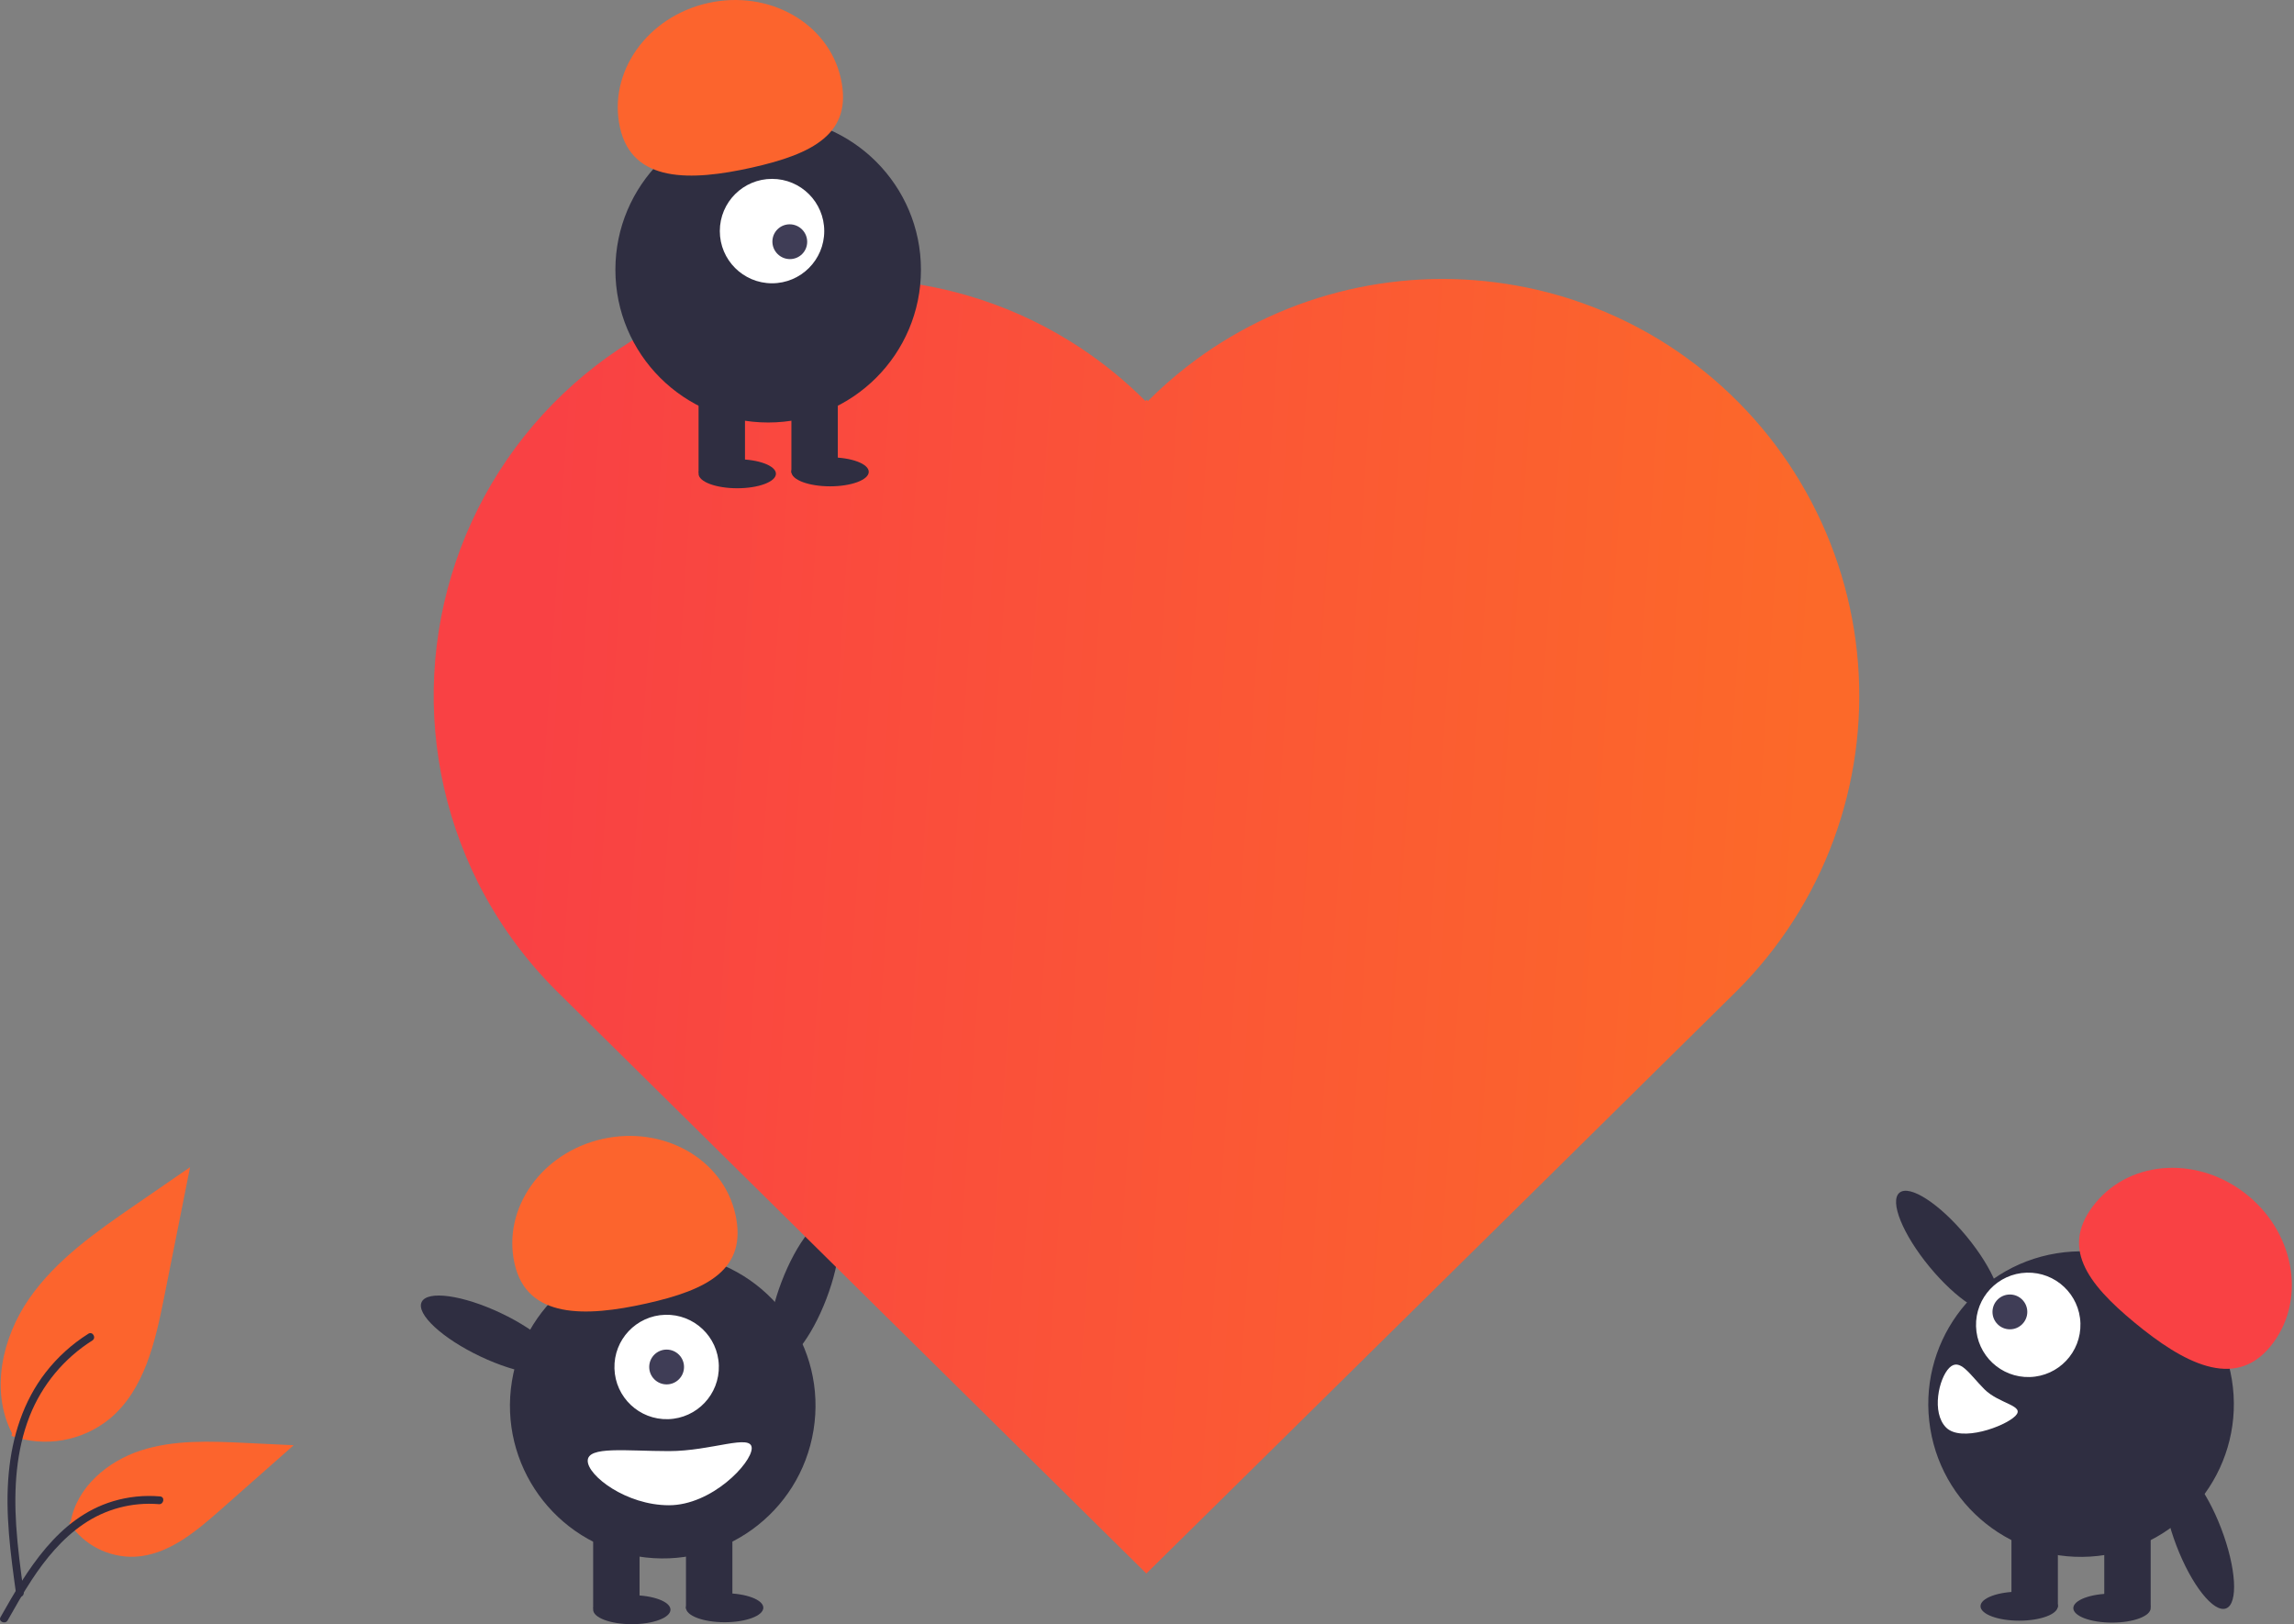 <svg width="161" height="114" viewBox="0 0 161 114" fill="none" xmlns="http://www.w3.org/2000/svg">
<rect x="0" y="0" width="161" height="114" fill="#808080" stroke="none"/>
<path d="M57.997 91.167C59.054 88.401 59.207 85.89 58.339 85.558C57.471 85.226 55.91 87.199 54.853 89.965C53.796 92.731 53.643 95.242 54.511 95.573C55.379 95.905 56.94 93.932 57.997 91.167Z" fill="#2F2E41"/>
<path d="M57.096 100.381C58.045 94.535 54.075 89.028 48.23 88.079C42.385 87.131 36.878 91.1 35.929 96.946C34.98 102.791 38.95 108.298 44.795 109.247C50.64 110.195 56.148 106.226 57.096 100.381Z" fill="#2F2E41"/>
<path d="M44.886 107.078H41.629V112.914H44.886V107.078Z" fill="#2F2E41"/>
<path d="M51.401 107.078H48.144V112.914H51.401V107.078Z" fill="#2F2E41"/>
<path d="M44.343 114.001C45.842 114.001 47.057 113.545 47.057 112.983C47.057 112.421 45.842 111.965 44.343 111.965C42.844 111.965 41.629 112.421 41.629 112.983C41.629 113.545 42.844 114.001 44.343 114.001Z" fill="#2F2E41"/>
<path d="M50.858 113.864C52.357 113.864 53.573 113.408 53.573 112.846C53.573 112.284 52.357 111.828 50.858 111.828C49.359 111.828 48.144 112.284 48.144 112.846C48.144 113.408 49.359 113.864 50.858 113.864Z" fill="#2F2E41"/>
<path d="M46.894 99.611C48.917 99.551 50.509 97.863 50.45 95.84C50.39 93.817 48.702 92.225 46.679 92.285C44.656 92.344 43.064 94.032 43.124 96.055C43.183 98.079 44.871 99.67 46.894 99.611Z" fill="white"/>
<path d="M46.785 97.17C47.46 97.17 48.007 96.623 48.007 95.948C48.007 95.273 47.46 94.727 46.785 94.727C46.111 94.727 45.564 95.273 45.564 95.948C45.564 96.623 46.111 97.17 46.785 97.17Z" fill="#3F3D56"/>
<path d="M36.113 88.691C35.247 84.814 38.014 80.896 42.294 79.94C46.574 78.985 50.745 81.353 51.611 85.23C52.476 89.108 49.64 90.538 45.36 91.493C41.081 92.449 36.978 92.568 36.113 88.691Z" fill="#FC642D"/>
<path d="M39.28 95.986C39.678 95.146 37.832 93.437 35.157 92.168C32.482 90.899 29.991 90.552 29.592 91.391C29.194 92.231 31.04 93.941 33.715 95.21C36.39 96.478 38.882 96.826 39.28 95.986Z" fill="#2F2E41"/>
<path d="M41.248 102.532C41.248 103.581 43.95 105.653 46.948 105.653C49.946 105.653 52.758 102.699 52.758 101.649C52.758 100.6 49.946 101.853 46.948 101.853C43.95 101.853 41.248 101.482 41.248 102.532Z" fill="white"/>
<path d="M121.921 69.526L110.275 81.021L83.955 106.993L83.422 107.518L80.454 110.446L74.233 104.299L73.685 103.759L62.31 92.523H62.307L58.663 88.92L56.509 86.792L50.096 80.458L49.23 79.602L39.007 69.504C36.977 67.474 35.255 65.156 33.899 62.625C33.774 62.399 33.657 62.17 33.543 61.941C31.118 57.107 30.081 51.697 30.546 46.31C31.011 40.923 32.96 35.77 36.176 31.423C39.392 27.077 43.751 23.707 48.766 21.687C53.782 19.668 59.26 19.078 64.591 19.983H64.593C64.688 19.998 64.78 20.013 64.874 20.033C65.874 20.21 66.864 20.44 67.84 20.723C70.391 21.46 72.831 22.543 75.089 23.942C75.326 24.089 75.56 24.238 75.791 24.39C77.447 25.484 78.987 26.743 80.389 28.147L80.477 28.06L80.564 28.147C81.413 27.298 82.314 26.501 83.26 25.762C83.467 25.6 83.676 25.441 83.885 25.286C87.087 22.925 90.737 21.243 94.611 20.341C98.486 19.44 102.503 19.338 106.418 20.043C107.419 20.219 108.41 20.451 109.386 20.735C109.712 20.827 110.036 20.927 110.357 21.034C110.616 21.119 110.875 21.206 111.131 21.3C113.266 22.064 115.304 23.075 117.203 24.313C117.619 24.584 118.029 24.868 118.433 25.164C121.854 27.651 124.696 30.85 126.761 34.54C128.827 38.231 130.069 42.325 130.4 46.541C130.732 50.758 130.146 54.996 128.682 58.964C127.218 62.932 124.911 66.535 121.921 69.526Z" fill="url(#successIcon)"/>
<path d="M0.804 100.788C1.963 101.195 3.208 101.297 4.419 101.084C5.629 100.871 6.764 100.349 7.715 99.57C10.136 97.538 10.895 94.191 11.512 91.091L13.339 81.924L9.515 84.557C6.765 86.451 3.952 88.405 2.048 91.148C0.144 93.891 -0.687 97.635 0.843 100.603L0.804 100.788Z" fill="#FC642D"/>
<path d="M1.131 111.886C0.743 109.067 0.345 106.211 0.617 103.362C0.858 100.831 1.63 98.359 3.202 96.333C4.036 95.259 5.052 94.339 6.202 93.614C6.502 93.425 6.778 93.9 6.479 94.089C4.489 95.347 2.949 97.204 2.082 99.394C1.125 101.829 0.971 104.483 1.136 107.07C1.236 108.634 1.447 110.188 1.661 111.74C1.677 111.81 1.667 111.884 1.631 111.947C1.596 112.01 1.537 112.057 1.469 112.078C1.398 112.097 1.323 112.088 1.26 112.052C1.197 112.016 1.15 111.956 1.131 111.886H1.131Z" fill="#2F2E41"/>
<path d="M4.858 106.898C5.355 107.653 6.039 108.268 6.843 108.683C7.647 109.098 8.544 109.299 9.449 109.267C11.772 109.157 13.71 107.535 15.454 105.995L20.612 101.44L17.198 101.277C14.743 101.16 12.225 101.05 9.886 101.807C7.548 102.564 5.391 104.386 4.964 106.807L4.858 106.898Z" fill="#FC642D"/>
<path d="M0.036 113.507C1.899 110.211 4.06 106.547 7.921 105.376C8.995 105.052 10.12 104.936 11.238 105.034C11.59 105.064 11.502 105.607 11.15 105.577C9.278 105.421 7.409 105.916 5.858 106.977C4.365 107.993 3.203 109.405 2.22 110.902C1.618 111.82 1.078 112.776 0.538 113.731C0.366 114.036 -0.138 113.816 0.036 113.507H0.036Z" fill="#2F2E41"/>
<path d="M53.913 29.655C59.834 29.655 64.635 24.855 64.635 18.933C64.635 13.011 59.834 8.211 53.913 8.211C47.991 8.211 43.19 13.011 43.19 18.933C43.19 24.855 47.991 29.655 53.913 29.655Z" fill="#2F2E41"/>
<path d="M52.285 27.348H49.028V33.184H52.285V27.348Z" fill="#2F2E41"/>
<path d="M58.8 27.348H55.543V33.184H58.8V27.348Z" fill="#2F2E41"/>
<path d="M51.742 34.27C53.241 34.27 54.457 33.815 54.457 33.252C54.457 32.69 53.241 32.234 51.742 32.234C50.243 32.234 49.028 32.69 49.028 33.252C49.028 33.815 50.243 34.27 51.742 34.27Z" fill="#2F2E41"/>
<path d="M58.257 34.135C59.757 34.135 60.972 33.68 60.972 33.117C60.972 32.555 59.757 32.1 58.257 32.1C56.758 32.1 55.543 32.555 55.543 33.117C55.543 33.68 56.758 34.135 58.257 34.135Z" fill="#2F2E41"/>
<path d="M54.183 19.884C56.207 19.884 57.848 18.243 57.848 16.219C57.848 14.195 56.207 12.555 54.183 12.555C52.159 12.555 50.519 14.195 50.519 16.219C50.519 18.243 52.159 19.884 54.183 19.884Z" fill="white"/>
<path d="M56.296 17.832C56.771 17.357 56.769 16.584 56.29 16.105C55.812 15.627 55.039 15.624 54.564 16.099C54.089 16.574 54.091 17.347 54.57 17.825C55.048 18.304 55.821 18.307 56.296 17.832Z" fill="#3F3D56"/>
<path d="M43.514 8.962C42.648 5.085 45.415 1.167 49.695 0.212C53.974 -0.744 58.146 1.625 59.011 5.502C59.877 9.379 57.041 10.809 52.761 11.765C48.482 12.72 44.379 12.84 43.514 8.962Z" fill="#FC642D"/>
<path d="M140.133 91.988C140.85 91.397 139.904 89.066 138.02 86.781C136.136 84.497 134.028 83.125 133.311 83.716C132.594 84.308 133.539 86.639 135.423 88.923C137.307 91.207 139.415 92.58 140.133 91.988Z" fill="#2F2E41"/>
<path d="M147.773 109.137C153.619 108.189 157.588 102.681 156.639 96.836C155.691 90.991 150.184 87.022 144.338 87.97C138.493 88.919 134.524 94.426 135.472 100.271C136.421 106.116 141.928 110.086 147.773 109.137Z" fill="#2F2E41"/>
<path d="M150.941 106.969H147.684V112.805H150.941V106.969Z" fill="#2F2E41"/>
<path d="M144.428 106.969H141.17V112.805H144.428V106.969Z" fill="#2F2E41"/>
<path d="M148.226 113.891C149.726 113.891 150.941 113.436 150.941 112.873C150.941 112.311 149.726 111.855 148.226 111.855C146.727 111.855 145.512 112.311 145.512 112.873C145.512 113.436 146.727 113.891 148.226 113.891Z" fill="#2F2E41"/>
<path d="M141.713 113.755C143.212 113.755 144.427 113.299 144.427 112.737C144.427 112.174 143.212 111.719 141.713 111.719C140.214 111.719 138.999 112.174 138.999 112.737C138.999 113.299 140.214 113.755 141.713 113.755Z" fill="#2F2E41"/>
<path d="M149.811 92.833C146.43 90.04 144.552 87.479 147.082 84.416C149.613 81.354 154.404 81.136 157.785 83.929C161.165 86.722 161.854 91.469 159.323 94.531C156.793 97.594 153.191 95.626 149.811 92.833Z" fill="#F94144"/>
<path d="M142.456 96.654C144.479 96.594 146.07 94.906 146.011 92.883C145.951 90.86 144.263 89.269 142.24 89.328C140.217 89.387 138.626 91.076 138.685 93.099C138.744 95.121 140.433 96.713 142.456 96.654Z" fill="white"/>
<path d="M141.061 93.304C141.735 93.304 142.282 92.757 142.282 92.083C142.282 91.408 141.735 90.861 141.061 90.861C140.386 90.861 139.839 91.408 139.839 92.083C139.839 92.757 140.386 93.304 141.061 93.304Z" fill="#3F3D56"/>
<path d="M136.808 96.007C136.066 96.749 135.542 99.155 136.585 100.199C137.629 101.243 140.697 100.132 141.439 99.39C142.181 98.648 140.316 98.555 139.272 97.512C138.229 96.468 137.55 95.265 136.808 96.007Z" fill="white"/>
<path d="M156.233 112.893C157.102 112.561 156.948 110.05 155.891 107.284C154.834 104.519 153.273 102.546 152.405 102.878C151.537 103.209 151.69 105.721 152.747 108.486C153.804 111.252 155.365 113.225 156.233 112.893Z" fill="#2F2E41"/>
<defs>
<linearGradient id="successIcon" x1="37.386" y1="49.105" x2="126.984" y2="55.099" gradientUnits="userSpaceOnUse">
<stop stop-color="#F94144"/>
<stop offset="1" stop-color="#FC6929"/>
</linearGradient>
</defs>
</svg>
